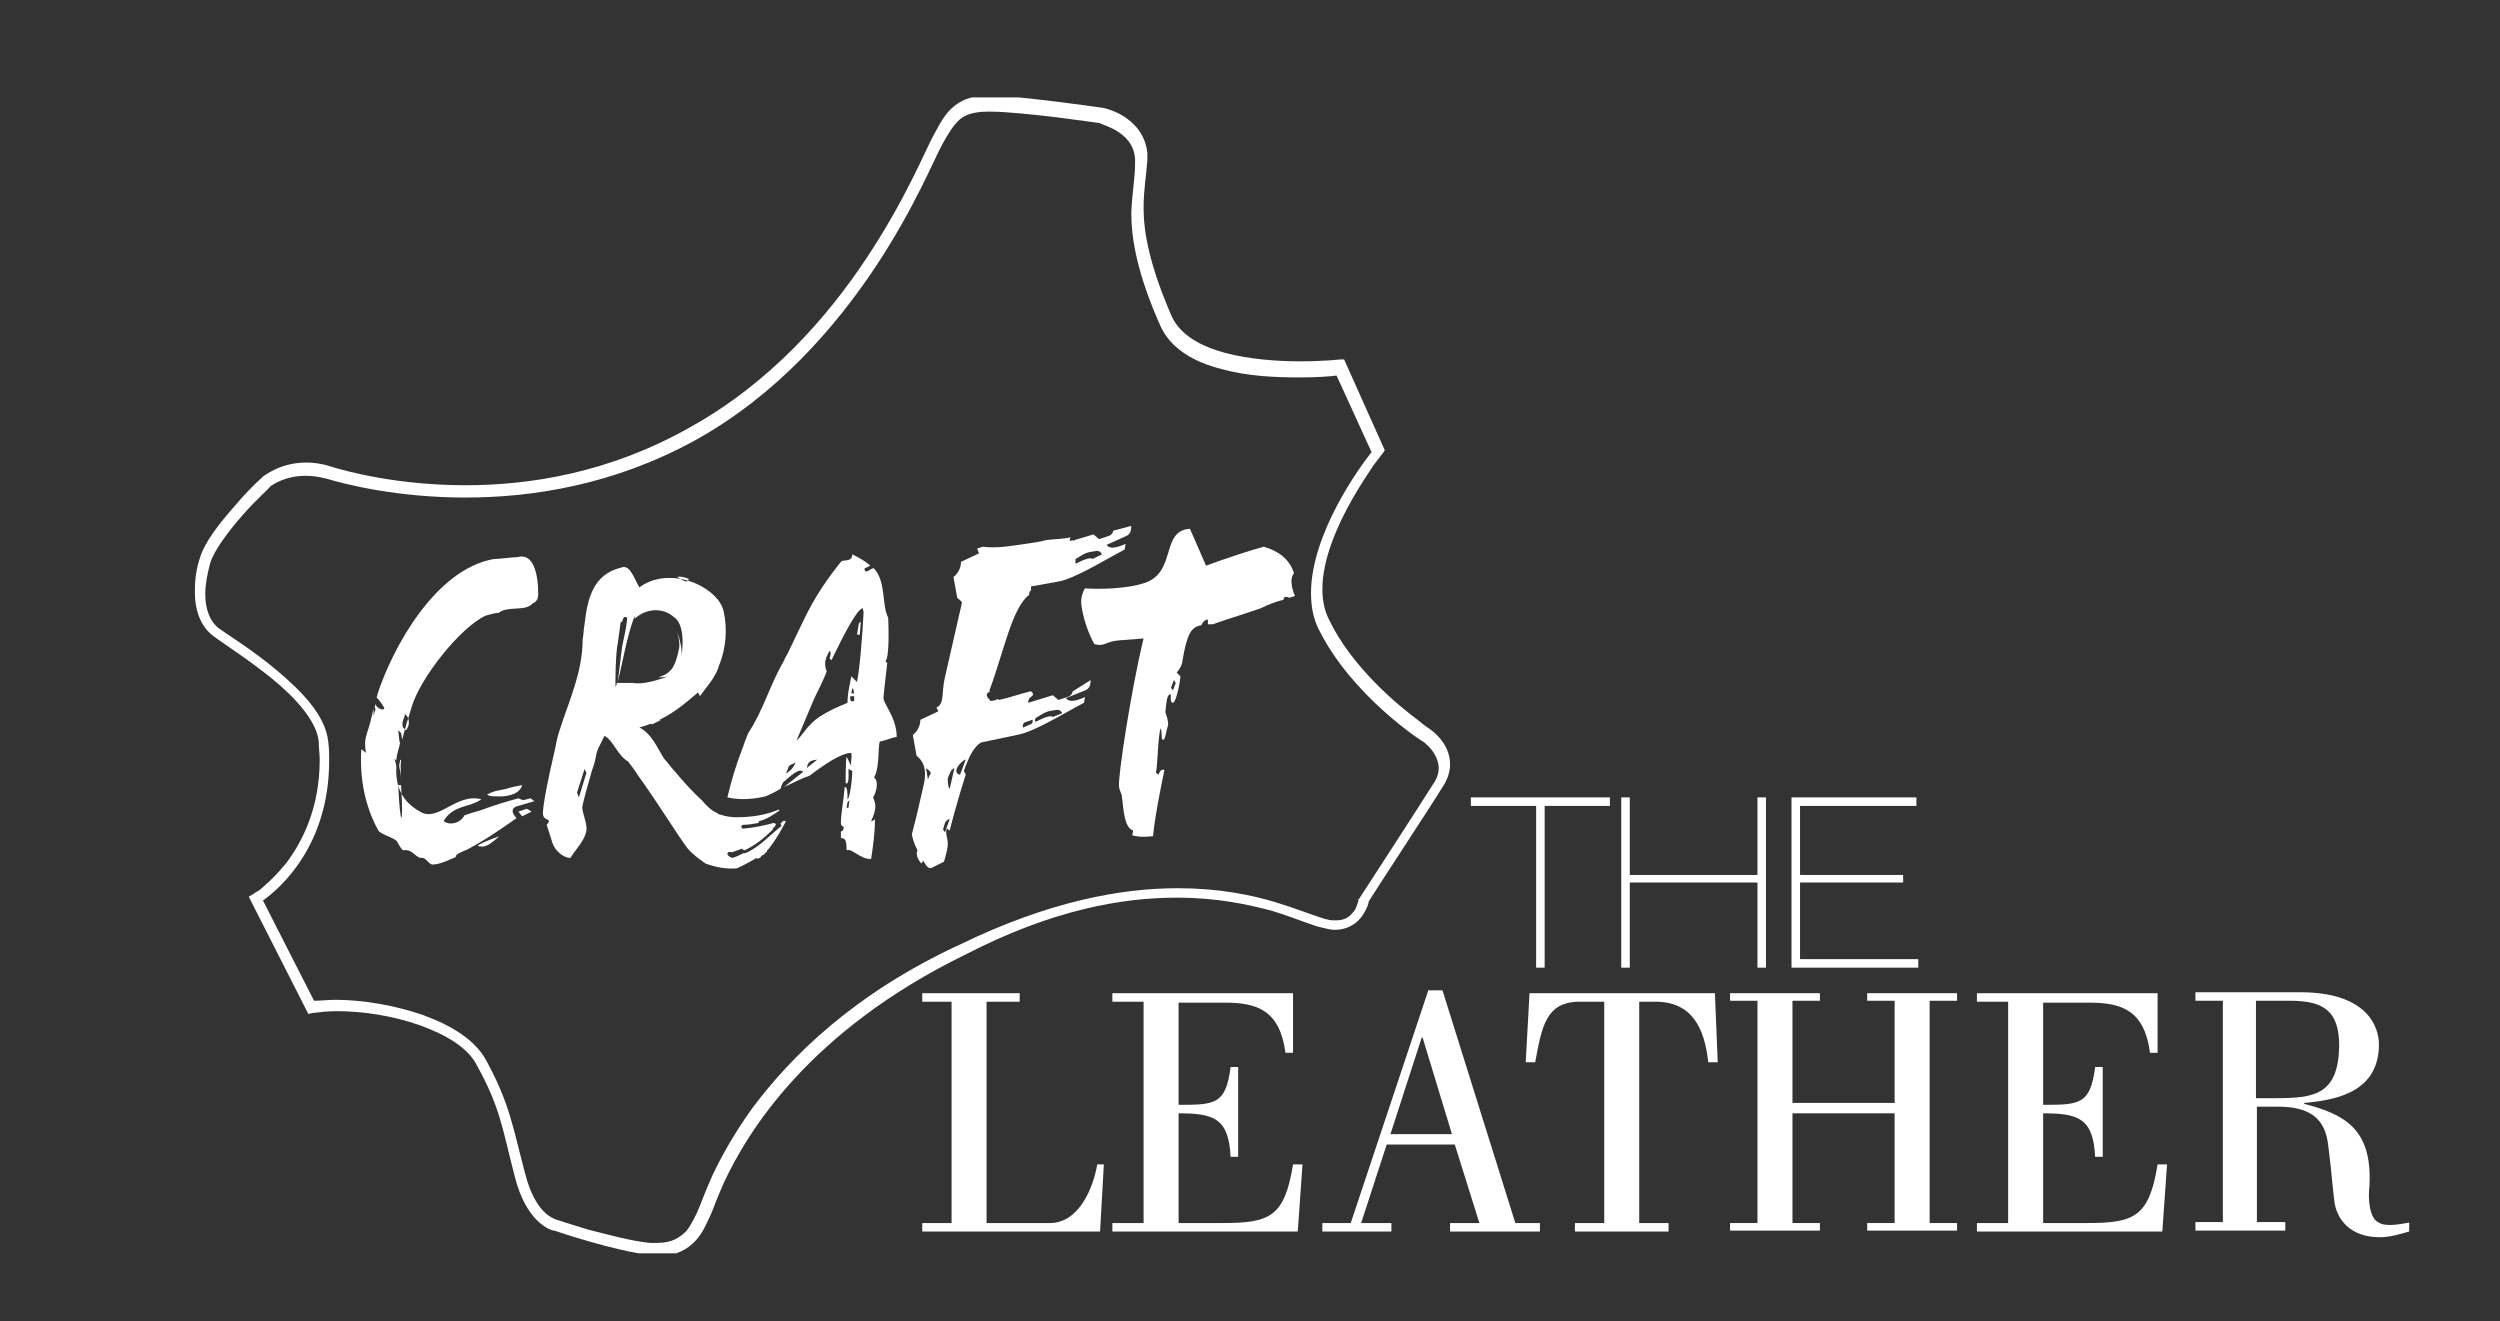 <?xml version="1.0" encoding="utf-8"?>
<!-- Generator: Adobe Illustrator 18.0.0, SVG Export Plug-In . SVG Version: 6.00 Build 0)  -->
<!DOCTYPE svg PUBLIC "-//W3C//DTD SVG 1.1//EN" "http://www.w3.org/Graphics/SVG/1.1/DTD/svg11.dtd">
<svg version="1.1" id="Livello_1" xmlns="http://www.w3.org/2000/svg" xmlns:xlink="http://www.w3.org/1999/xlink" x="0px" y="0px"
	 viewBox="0 0 264.3 139.7" enable-background="new 0 0 264.3 139.7" xml:space="preserve">
<rect x="0" y="0" width="264.3" height="139.7" fill="#333333" stroke="none"/>
<polygon fill="#FFFFFF" points="172.3,93.3 185.8,93.3 185.8,102.3 186.7,102.3 186.7,84.3 185.8,84.3 185.8,92.5 172.3,92.5 
	172.3,84.3 171.4,84.3 171.4,102.3 172.3,102.3 "/>
<polygon fill="#FFFFFF" points="202.8,101.4 190.3,101.4 190.3,93.3 201.2,93.3 201.2,92.5 190.3,92.5 190.3,85.2 202.6,85.2 
	202.6,84.3 189.4,84.3 189.4,102.3 202.8,102.3 "/>
<polygon fill="#FFFFFF" points="162.4,102.3 163.3,102.3 163.3,85.2 170.2,85.2 170.2,84.3 155.5,84.3 155.5,85.2 162.4,85.2 "/>
<g>
	<g>
		<defs>
			<rect id="SVGID_1_" x="20.5" y="10.3" width="234.2" height="122.2"/>
		</defs>
		<clipPath id="SVGID_2_">
			<use xlink:href="#SVGID_1_"  overflow="visible"/>
		</clipPath>
		<path clip-path="url(#SVGID_2_)" fill="#FFFFFF" d="M79.5,117.2c-2,2.8-3.3,5.2-4.2,7.1c-0.8,1.8-1.3,3.2-1.4,3.4
			c-0.3,0.7-0.7,1.6-1.3,2.4c-0.7,0.7-1.5,1.3-3.1,1.3c-0.2,0-0.5,0-0.8,0c-2-0.2-4.5-0.9-6.5-1.4c-2-0.6-3.5-1.1-3.5-1.1l0,0h0
			c-0.1-0.1-2.1-0.5-3.2-4.9c-1.3-4.9-1.6-7.3-4.1-11.9c-1.2-2.2-3.7-3.7-6.7-4.8c-2.9-1-6.3-1.6-9.2-1.6c-0.8,0-1.6,0.1-2.3,0.1
			l-5.4-10.6c1.7-1.2,7-5.7,7-14.8c0-0.6,0-1.3-0.1-2c-0.3-2.8-2.8-5.3-5.4-7.5c-2.6-2.2-5.4-3.9-6.2-4.5c-0.9-0.7-1.4-2-1.4-3.6
			c0-1,0.2-2,0.5-3.2c0.4-1.4,2-3.5,3.5-5.2c1.4-1.6,2.8-2.8,2.9-3c0,0,0,0,0,0c0.3-0.2,1.6-1.1,3.7-1.1c0.7,0,1.4,0.1,2.2,0.3
			c2,0.6,7.5,2,14.7,2c7,0,15.6-1.3,24.2-6c8.7-4.8,14.9-12,19.1-18.3c4.2-6.3,6.4-11.8,7.1-13c0.7-1.3,1.3-2.2,1.9-2.7
			s1.5-0.8,3-0.8c0.1,0,0.1,0,0.2,0c1.6,0,4.5,0.3,7,0.6c2.4,0.3,4.4,0.6,4.5,0.6c0.1,0,0.2,0.1,0.5,0.2c0.5,0.2,1.3,0.5,2,1.1
			c0.7,0.6,1.2,1.3,1.3,2.5c0,0.2,0,0.4,0,0.6c0,1.3-0.3,2.9-0.4,5.1c0,2.7,0.6,6.4,3.1,12c1.1,2.4,3.6,3.8,6.4,4.5
			c2.8,0.8,5.9,0.9,8.3,0.9c1.8,0,3.2-0.1,3.9-0.2l3.7,8.1c-1.2,1.5-6.4,8.6-6.4,14.9c0,1.3,0.2,2.6,0.8,3.8
			c3.5,7.1,11.1,12,11.2,12c0,0,0.1,0.1,0.2,0.2c0.5,0.4,1.3,1.4,1.3,2.5c0,0.4-0.1,0.9-0.4,1.4c-1.7,2.7-8,12.4-8,12.4l-0.1,0.1
			l0,0.1c0,0,0,0,0,0.1c-0.1,0.2-0.2,0.8-0.6,1.2c-0.4,0.5-0.9,0.8-1.8,0.8c-0.3,0-0.6,0-0.9-0.1c-0.9-0.2-2.8-1-5.4-1.8
			c-2.6-0.8-6.1-1.5-10.4-1.5c-6,0-13.6,1.4-22.9,5.9C90.3,105,83.6,111.7,79.5,117.2 M124.4,94.9c4.2,0,7.5,0.7,10.1,1.4
			c2.6,0.8,4.3,1.6,5.4,1.8c0.4,0.1,0.8,0.2,1.2,0.2c1.5,0,2.5-0.8,3-1.6c0.4-0.6,0.6-1.2,0.6-1.4c0.6-1,6.4-9.8,8-12.4
			c0.4-0.7,0.6-1.4,0.6-2.1c0-2.3-2-3.6-2.1-3.7c0,0-0.5-0.3-1.2-0.9c-2.3-1.7-7.1-5.7-9.5-10.7c-0.5-1-0.7-2.1-0.7-3.2
			c0-3.2,1.6-6.8,3.2-9.6c0.8-1.4,1.6-2.6,2.2-3.5c0.6-0.8,1-1.3,1-1.3l0.2-0.3l-4.3-9.6l-0.4,0c0,0-1.8,0.2-4.2,0.2
			c-2.4,0-5.4-0.2-8-0.9c-2.6-0.7-4.7-1.9-5.6-3.8c-2.4-5.5-3-9-3-11.5c0-2,0.3-3.5,0.4-5.1c0-0.2,0-0.5,0-0.7
			c-0.2-2-1.4-3.2-2.5-3.9c-1.1-0.7-2.2-0.9-2.2-0.9h0h0c0,0-8.3-1.2-11.7-1.3c-0.1,0-0.1,0-0.2,0c-1.7,0-2.8,0.3-3.8,1.1
			s-1.5,1.8-2.2,3.1c-0.8,1.4-2.9,6.7-7.1,13c-4.1,6.2-10.2,13.2-18.7,17.9C64.4,50,56,51.3,49.2,51.3c-7,0-12.4-1.4-14.3-2
			c-0.9-0.3-1.8-0.4-2.5-0.4c-2.8,0-4.4,1.4-4.5,1.4l0,0l0,0c0,0-1.5,1.3-3,3.1c-1.6,1.8-3.3,3.9-3.8,5.7c-0.4,1.2-0.5,2.4-0.5,3.5
			c0,1.9,0.6,3.6,1.9,4.6c0.9,0.7,3.6,2.4,6.2,4.5c2.6,2.1,4.8,4.6,5,6.7c0,0.7,0.1,1.3,0.1,1.9c0,5.1-1.8,8.6-3.5,10.9
			c-0.9,1.1-1.7,1.9-2.4,2.5c-0.3,0.3-0.6,0.5-0.8,0.6c-0.2,0.1-0.3,0.2-0.3,0.2l-0.5,0.3l6.3,12.4l0.4-0.1c0.8-0.1,1.7-0.2,2.6-0.2
			c2.8,0,6,0.5,8.8,1.5c2.8,1,5.1,2.4,6,4.2c2.5,4.5,2.7,6.7,4,11.7c1.2,4.9,3.8,5.8,4.2,5.8c0.6,0.2,6.2,2.1,10.2,2.6
			c0.3,0,0.6,0.1,0.9,0.1h0c1.8,0,3.1-0.8,3.9-1.7c0.8-0.9,1.2-2,1.5-2.6c0.2-0.4,0.6-1.6,1.4-3.4c2.5-5.4,9-16.1,25.6-24.2
			C111.2,96.2,118.6,94.9,124.4,94.9"/>
	</g>
	<g>
		<defs>
			<rect id="SVGID_3_" x="20.5" y="10.3" width="234.2" height="122.2"/>
		</defs>
		<clipPath id="SVGID_4_">
			<use xlink:href="#SVGID_3_"  overflow="visible"/>
		</clipPath>
		<path clip-path="url(#SVGID_4_)" fill="#FFFFFF" d="M111,129.3h-6.7v-23.4h3.5V105H97.5v0.9h3.1v23.4h-3.1v0.9h18.8l0.4-7.1H116
			C115.6,125.5,114.1,129.3,111,129.3"/>
	</g>
	<g>
		<defs>
			<rect id="SVGID_5_" x="20.5" y="10.3" width="234.2" height="122.2"/>
		</defs>
		<clipPath id="SVGID_6_">
			<use xlink:href="#SVGID_5_"  overflow="visible"/>
		</clipPath>
		<path clip-path="url(#SVGID_6_)" fill="#FFFFFF" d="M129.2,129.3h-4.6v-11.6c3.7,0,5.3,0.5,5.5,4.6h0.8v-9.5h-0.8
			c-0.5,4-1.7,4-5.5,4v-10.8h4.9c3.4,0,5.8,0.8,6.4,5.3h0.8V105h-19.1v0.9h3.3v23.4h-3.3v0.9h19.6l0.5-7.1h-1
			C135.8,128.7,134.2,129.3,129.2,129.3"/>
	</g>
</g>
<path fill="#FFFFFF" d="M147,119.9l3.3-10.2h0.1l3.1,10.2H147z M152.5,104.7H151l-8.2,24.6h-3v0.9h7.3v-0.9h-3.2l2.7-8.3h7.2
	l2.6,8.3h-3.1v0.9h9.5v-0.9h-2.6L152.5,104.7z"/>
<g>
	<g>
		<defs>
			<rect id="SVGID_7_" x="20.5" y="10.3" width="234.2" height="122.2"/>
		</defs>
		<clipPath id="SVGID_8_">
			<use xlink:href="#SVGID_7_"  overflow="visible"/>
		</clipPath>
		<path clip-path="url(#SVGID_8_)" fill="#FFFFFF" d="M161.7,105l-0.4,7.3h1c0.7-3.7,1.1-6.4,4.7-6.4h2.6v23.4h-3.1v0.9h9.9v-0.9
			h-3.1v-23.4h1.7c3.9,0,5.2,2.8,5.6,6.4h1l-0.3-7.3C181.1,105,161.7,105,161.7,105z"/>
	</g>
</g>
<polygon fill="#FFFFFF" points="197.4,105.8 200.3,105.8 200.3,116.6 189.5,116.6 189.5,105.8 192.4,105.8 192.4,105 182.9,105 
	182.9,105.8 185.8,105.8 185.8,129.3 182.9,129.3 182.9,130.1 192.4,130.1 192.4,129.3 189.5,129.3 189.5,117.7 200.3,117.7 
	200.3,129.3 197.4,129.3 197.4,130.1 206.9,130.1 206.9,129.3 204,129.3 204,105.8 206.9,105.8 206.9,105 197.4,105 "/>
<g>
	<g>
		<defs>
			<rect id="SVGID_9_" x="20.5" y="10.3" width="234.2" height="122.2"/>
		</defs>
		<clipPath id="SVGID_10_">
			<use xlink:href="#SVGID_9_"  overflow="visible"/>
		</clipPath>
		<path clip-path="url(#SVGID_10_)" fill="#FFFFFF" d="M220.6,129.3H216v-11.6c3.7,0,5.3,0.5,5.5,4.6h0.8v-9.5h-0.8
			c-0.5,4-1.7,4-5.5,4v-10.8h4.9c3.4,0,5.8,0.8,6.4,5.3h0.8V105h-19.1v0.9h3.3v23.4h-3.3v0.9h19.6l0.5-7.1h-1
			C227.2,128.7,225.6,129.3,220.6,129.3"/>
	</g>
	<g>
		<defs>
			<rect id="SVGID_11_" x="20.5" y="10.3" width="234.2" height="122.2"/>
		</defs>
		<clipPath id="SVGID_12_">
			<use xlink:href="#SVGID_11_"  overflow="visible"/>
		</clipPath>
		<path clip-path="url(#SVGID_12_)" fill="#FFFFFF" d="M240.5,116.1h-2v-10.3h3.6c3.6,0,5.2,1.1,5.2,4.8
			C247.2,115.8,244.6,116.1,240.5,116.1 M251.4,129.2c-0.8-0.4-1.1-2.1-0.9-3.9c0.3-5.9-2.6-7.5-6.9-8.6v-0.1
			c3.5-0.3,7.9-1.2,7.9-6.2c0-1.7-1.1-5.5-8.3-5.5h-11.1v0.9h2.9v23.4h-2.9v0.9h9.5v-0.9h-3V117h2.3c4.8,0,5.1,2.8,5.3,4.6
			c0.3,2.2,0.5,5.3,0.7,6c0.5,1.8,2,3.2,4.7,3.2c1,0,2.1-0.3,3.4-0.7v-0.9C253.4,129.5,252.1,129.7,251.4,129.2"/>
	</g>
</g>
<polygon fill="#FFFFFF" points="54.8,85.8 55.2,86.3 56.2,85.8 55.7,85.5 "/>
<g>
	<g>
		<defs>
			<rect id="SVGID_13_" x="20.5" y="10.3" width="234.2" height="122.2"/>
		</defs>
		<clipPath id="SVGID_14_">
			<use xlink:href="#SVGID_13_"  overflow="visible"/>
		</clipPath>
		<path clip-path="url(#SVGID_14_)" fill="#FFFFFF" d="M50.5,89.4c0.1,0.1,0.3,0.1,0.5,0.1c0.6,0,1.2-0.6,1.8-1.1v0
			C52,88.7,51.1,89,50.5,89.4"/>
	</g>
	<g>
		<defs>
			<rect id="SVGID_15_" x="20.5" y="10.3" width="234.2" height="122.2"/>
		</defs>
		<clipPath id="SVGID_16_">
			<use xlink:href="#SVGID_15_"  overflow="visible"/>
		</clipPath>
		<path clip-path="url(#SVGID_16_)" fill="#FFFFFF" d="M111.3,75.8c-0.2-0.2-0.8,0-1.8,0.5c-0.1,0.1-0.1-0.3,0-0.4
			c0.6-0.3,0.9-0.7,1.9-0.8c0.4-0.1,0.7-0.1,0.9,0.3L111.3,75.8z M109.1,76.5l-0.9,0.4c-0.1,0.1-0.1-0.3,0-0.4
			c0.1-0.2,0.5-0.2,0.9-0.4C109.2,76,109.2,76.4,109.1,76.5 M101.5,81.9c-0.2,0-0.4-0.2-0.4-0.4c0-0.5,0.8-1.2,1-1.2L101.5,81.9z
			 M100.4,83.4c-0.2-0.2-0.2-0.8-0.2-1.1c0.2-0.6,0.4-1,0.7-1.1L100.4,83.4z M99.9,88l-0.2-0.3l0.2-0.7c0.1-0.2,0.3-0.4,0.5-0.4
			L99.9,88z M98.1,82.4l-0.2-1.2c0.3,0.2,0.5,0.4,0.5,0.6C98.3,81.9,98.2,82.1,98.1,82.4 M113.7,59.1c0.6-0.3,0.9-0.7,1.9-0.8
			c0.4-0.1,0.7-0.1,0.9,0.3l-1,0.5c-0.2-0.2-0.8,0-1.8,0.5C113.7,59.5,113.7,59.2,113.7,59.1 M113.4,73.1c-0.1,0.4-0.3,0.5-0.6,0.6
			l-0.9,0.3l-0.6-0.5l-2.6,0.8c0-0.4,0.2-0.6,0.4-0.7c0.3-0.2-0.1-0.6-0.2-0.5c-0.9,0.2-2.3,0.7-3.3,0.9l-0.1-0.1
			c-0.2,0.1-0.5,0.2-0.7,0.2c-0.2,0-0.2-0.1-0.2-0.2c-0.1,0-0.2-0.1-0.2-0.2c-0.2-0.3,0-0.5,0.3-0.6c0,0-0.1,0-0.1-0.1
			c1.5-4,2.4-8.8,4.2-10.1c0,0,0-0.1,0-0.1c0-0.2,0.1-0.3,0.2-0.4l0-0.4l2.8-0.5c1.8-0.3,4.8-2.2,7.1-3.4l0.1-0.6
			c-0.9,0.4-1.7,0.6-2,0.1l2-0.9c0.5-0.2,0.6-0.6,0.6-1.1l-1.9,0.5c-0.1,0.4-0.3,0.5-0.6,0.6l-0.9,0.3l-0.6-0.5l-2,0.6c0,0,0,0,0,0
			c-0.1,0.1-0.2,0.1-0.2,0l-0.3,0.1c0-0.2,0-0.3,0.1-0.4c-0.8,0.2-1.9,0.2-2.6,0.3c-0.7,0.2-1.5,0.3-2.2,0.4c-1.4,0.2-3,0.5-4.5,0.3
			l-0.6,0.2l0.2,0.5l-1.9,0.9c0,0.8-0.5,1.4-0.8,1.6l0.4,2.2c0.2,0.2,0.4,0.3,0.5,0.5l-1.8,7.9c-0.4,1.6,0,2.8-0.9,3.2l0.2,0.4
			l-1.9,0.9c0,0.8-0.5,1.4-0.8,1.6l0.4,2.2c0.9,0.7,1.1,1.8,0.7,3.3c-0.3,1.4-0.8,3.5-1.2,5c0.1,0.6,0.3,1.1,0.6,1.7
			c-0.2,0.4,0,0.9,0.4,1.4l0.2-0.3c0.3,0.5,0.6,1,1,0.7l1.2-0.6c0.2-0.7,0.4-1.4,0.4-1.9c0-0.6-0.3-1.1-0.1-1.6l0.3,0.2
			c0.4-1.6,1.2-4.4,1.7-5.9l-0.2-0.4c0.5-1.4,1-2.5,1.8-3l3.8-0.8c1.8-0.3,4.8-2.2,7.1-3.4l0.1-0.6c-0.9,0.4-1.7,0.6-2,0.1l2-0.8
			c0.5-0.2,0.6-0.6,0.6-1.1L113.4,73.1z"/>
	</g>
	<g>
		<defs>
			<rect id="SVGID_17_" x="20.5" y="10.3" width="234.2" height="122.2"/>
		</defs>
		<clipPath id="SVGID_18_">
			<use xlink:href="#SVGID_17_"  overflow="visible"/>
		</clipPath>
		<path clip-path="url(#SVGID_18_)" fill="#FFFFFF" d="M52.9,84.2c0.5,0,1-0.1,1.5-0.3c0.4-0.2,0.7-0.5,0.8-0.9
			c-0.5,0.1-1.1,0.2-1.7,0.4c-0.9,0.2-1.3,0.2-2,0.6C51.7,84.2,52.3,84.2,52.9,84.2"/>
	</g>
	<g>
		<defs>
			<rect id="SVGID_19_" x="20.5" y="10.3" width="234.2" height="122.2"/>
		</defs>
		<clipPath id="SVGID_20_">
			<use xlink:href="#SVGID_19_"  overflow="visible"/>
		</clipPath>
		<path clip-path="url(#SVGID_20_)" fill="#FFFFFF" d="M66.9,72.2c-0.5,0-1.1,0-1.7,0c0,0.1,0,0.2-0.1,0.4c-0.1,0.3,0-3.9,0.2-4.5
			c0.1-0.7,0.2-1.5,0.3-2.2c0-0.1,0.1-0.2,0.2-0.2c0-0.1,0-0.2,0.1-0.3c0-0.3,0.5-0.2,0.4,0.1c-0.1,0.9-0.3,1.8-0.5,2.7
			c-0.2,1.3-0.3,2.6-0.5,3.9c0.6-2.3,0.9-4.6,1.8-7l0,0.3c1.5-1.3,3.2-1,4.1-0.2c1.6,1,0.7,4.9,0.8,4.6c0.2-1-0.1-2.1-0.4-3
			c0.1,0.5,0.3,1.1,0.2,1.7c-0.4,2.1-0.9,2.7-2.2,3.1c0.4,0,0.8,0,1.1-0.1C69.5,71.9,68,72.4,66.9,72.2 M72.8,61.2
			c0,0.5-0.6,0.2-1.2-0.2C71.8,60.9,72.4,61,72.8,61.2 M61.2,84.3L61,83.8l0.8-2.5l0.2,0.4L61.2,84.3z M82.5,87.1
			c0.1,0.1,0.2,0.2,0,0.3c-1.2,1-2.3,2.2-3.7,2.8c-0.1,0-0.1,0-0.2,0c-0.4,0.2-0.8,0.4-1.2,0.5c-0.8-0.3-0.5-0.8,0-0.6l1.1-0.4
			c0,0,0,0,0,0.1l0.2,0.1c0,0,0,0,0,0c1.1-0.5,2.1-1.3,3-2.2c0,0,0-0.1,0-0.1c0.2-0.2,0.3-0.3,0.3-0.4c0.1-0.1,0-0.1-0.2-0.2
			c-1.1,0.3-2.1,0.5-3.2,0.6c-0.3,0-0.3-0.4,0-0.4c0.5,0,1.1-0.1,1.6-0.2c0-0.1,0-0.2,0.1-0.2c0.8-0.2,1.5-0.7,2.1-1.1
			c0-0.1-0.1-0.1-0.1-0.1c-1.4,0.6-3,0.8-4.4,0.8c-0.7,0-1.2-0.1-1.8-0.3c0,0,0,0,0,0c-0.1,0-0.2,0-0.2-0.1
			c-0.7-0.3-1.2-0.8-1.7-1.4c-0.9-0.8-1.9-1.9-2.9-3.1c-0.4-0.4-0.7-0.9-1.1-1.3c-0.8-1.3-1.3-2.6-2.6-3.3c0.5-0.1,0.9-0.3,1.3-0.4
			c0,0,0,0.1,0,0.1l1-0.5c0,0-0.1,0-0.2,0c1.5-0.7,2.7-1.7,4.1-2.9l0.2,0.4c0.4-0.6,1.2-1.5,1.5-2.1c0.2-0.3,0.4-0.7,0.5-1.1
			c0.8-1.9,0.9-4,0.5-5.8c-0.1-0.4-0.3-0.8-0.6-1.2c-1.8-2.2-5.8-3.2-8.3-1.3c-0.5-0.8-1-2.5-1.9-2.1c-3,0.7-3.6,3.3-3.9,6
			c-0.1,0.5-0.1,1.1-0.2,1.6c0,3.5-1.5,6.6-2.5,9.8c-0.2,0.6-0.3,1.2-0.4,1.7c-0.8,3.4-1.3,6-1.3,6.9c0,0.9,1.1,0.4,0.4,1.2l0.6,1.9
			c0.3,0.9,1.2,1.6,1.9,1.6c0.7-1.1,1.5-1.8,1.7-2.9c0.1-0.9-0.6-2.1-0.4-2.7c0.2-0.9,0.6-2.3,1-3.7c0.2-0.5,0.3-0.9,0.4-1.4
			c0.1-0.8,0.5-1.3,0.9-2.2c0.9,0.4,1.4,2.1,2.5,2.7c0.3,0.4,0.7,0.9,1,1.4c2.1,2.9,4.3,6.5,5.3,7.8c0.5,0.6,1.2,1.1,1.9,1.6
			c1.1,0.4,2.2,0.6,3.3,0.5c0.7-0.3,1.4-0.7,2.1-1.1l0.1,0.1c0.1,0,0.1-0.1,0.2-0.1s0.1-0.1,0.2-0.2c0.1-0.1,0.2-0.1,0.3-0.2
			c0.1-0.1,0.2-0.2,0.3-0.3c0,0,0-0.1,0-0.1c0.1-0.1,0.1-0.1,0.2-0.2c0.7-0.9,1.3-1.9,1.8-2.9c0,0-0.1,0-0.1,0
			C82.8,86.7,82.7,86.9,82.5,87.1"/>
	</g>
	<g>
		<defs>
			<rect id="SVGID_21_" x="20.5" y="10.3" width="234.2" height="122.2"/>
		</defs>
		<clipPath id="SVGID_22_">
			<use xlink:href="#SVGID_21_"  overflow="visible"/>
		</clipPath>
		<path clip-path="url(#SVGID_22_)" fill="#FFFFFF" d="M90.6,72.1L90,71.5c-0.1,0.7-0.4,1.6-0.4,2.8c-1.2,0.5-1.9,0.8-3,1.5
			c-1.3,0.9-1.7,1.9-2.4,2.5c0.7-1.6,1.5-3.6,2-4.7c0.4-0.8,0.8-1.6,1.2-2.6c-0.3-0.8-0.2-1.3,0.3-2.2c0.2,0.2,0.1,0.5,0,0.8
			l0.2,0.2c1.3-2.7,2.7-5.4,3.3-5.5l0.1,0.4C91.2,66.9,90.9,70.7,90.6,72.1 M90,73.3l0.1-0.5l0.1,0l0.1,0.5L90,73.3z M90.3,74.1
			c-0.2,0.1-0.5,0.1-0.4-0.5l0.4,0L90.3,74.1z M85.3,81.2c0.1-0.7,0.4-0.8,1.1-0.9v0C86.1,80.6,85.6,80.9,85.3,81.2 M83.1,81.8
			l0.3-0.8c0.2-0.2,0.4-0.2,0.7-0.4C83.9,81.3,83.2,81.7,83.1,81.8 M89.7,85.4l-0.2,0l0.1-0.6l0.2-0.2L89.7,85.4z M93.8,70.1
			c-0.1-0.1-0.1-0.1-0.2-0.2c0.5-0.4,0.3-4.4,0.3-4.6c-0.7-1.3-0.2-3.8-1.5-5.2c-0.2-0.2-1,0.8-1,0l0.6-0.3c-0.5-0.5-1.5-1-1.9-1.2
			c0,0.9-1,0.5-1.2,0.8c-1.2,1.5-2.7,3.5-4.1,6.5c-0.4,0.8-0.8,1.7-1.3,2.7c-0.2,0.5-0.5,0.9-0.7,1.4c-1.4,2.4-2.1,5.1-3.7,7.5
			c-0.2,0.5-0.4,1-0.6,1.6c-0.7,1.8-1.2,3.5-1.6,5.2c1.3,0.3,2.7,0.2,4-0.1c0.5-0.2,1.1-0.5,1.6-0.8c0.1-0.2,0.1-0.4,0.3-0.7
			c0.6-0.5,1.7-1.6,2.1-1.1l-2,1.6c0.9-0.4,1.8-0.9,2.7-1.2c1.7-1.3,3.4-2.4,4.4-2.4c0.1,0.7-0.1,0.8,0,1.4L89.5,80
			c-0.1,0.6-0.1,2.2-0.1,2.8c0.4,0.2,0.3-0.8,0.3-1.5l0.4,0.2c0,1.1-0.3,3-0.5,3c0-0.7,0-1.3-0.3-1.3c-0.1,1.4-0.4,2.8-0.4,3.8
			c0,0.3,0.2,0.4,0.3,0.4c0,0.3-0.1,0.5-0.3,0.5l0,0.7c0.5,0,0.6,0.3,0.6,1.3c0.5-0.3,1.5,1,2.6,0.9c0.2-1.4,0.4-2.7,0.4-4.2
			c-0.1,0.1-0.4,0.3-0.4,0.2c0.6-1.3,0.5-1.8,0.2-2.5c0.4-0.6,0.6-1.8,0.1-2.1c0.6-1,0.4-3,0.6-3.8c0.6-0.1,1.2-0.4,1.8-0.5
			c0-2-1.4-3.5-1.4-4.1C93.5,72.5,93.7,71.1,93.8,70.1"/>
	</g>
</g>
<polygon fill="#FFFFFF" points="90.8,65.9 90.6,67.1 90.9,67.1 91,65.7 "/>
<g>
	<g>
		<defs>
			<rect id="SVGID_23_" x="20.5" y="10.3" width="234.2" height="122.2"/>
		</defs>
		<clipPath id="SVGID_24_">
			<use xlink:href="#SVGID_23_"  overflow="visible"/>
		</clipPath>
		<path clip-path="url(#SVGID_24_)" fill="#FFFFFF" d="M42.4,82.4c0-0.9-0.1-1.3,0-2l-0.1-0.1c0,0.2-0.1,0.5-0.1,0.7
			C42.3,81.5,42.4,81.9,42.4,82.4"/>
	</g>
	<g>
		<defs>
			<rect id="SVGID_25_" x="20.5" y="10.3" width="234.2" height="122.2"/>
		</defs>
		<clipPath id="SVGID_26_">
			<use xlink:href="#SVGID_25_"  overflow="visible"/>
		</clipPath>
		<path clip-path="url(#SVGID_26_)" fill="#FFFFFF" d="M124,73l-0.2-0.3l0.3-0.8l0.2,0.3L124,73z M124.4,71.1
			c0.2-0.2,0.6-0.8,0.6-1.2c0.5-2.9,0.9-3.6,2-3.8c0.2-0.4,0.4-0.6,0.7-0.6l0,0.5l0.5,0c2-0.7,3.7-1.2,5.1-1.7
			c0.8-0.4,1.6-0.7,2.4-0.9c0,0,0,0,0,0c0-0.2,0.1-0.3,0.2-0.3c0.1,0,0.2,0,0.4,0.1c0.2-0.1,0.4-0.1,0.6-0.2
			c-0.3-0.7-0.6-1.8-0.1-2.4c-0.5-1.6-1.8-2.4-3.2-2.8c-1.5,0.4-3.9,1.2-6.1,2l-1.7-3.9c-3.1,0.2-1.4,4.5-4.7,5.7
			c-2,0.7-5.1,0.7-6.4,0.6c-0.3,0.5-0.4,1-0.4,1.5c0.1,1.4,0.8,3.4,1.4,4.4c1.1,0.3,1.2-0.3,2.6-0.4l2.6-0.2
			c-1.3,5.3-2.7,14.5-2.6,15.6c0,0.3,0.2,0.7,0.3,1c0.2,1.8,0.3,3.4,1.2,3.7l-0.1,0.5c0.6,0.2,1.4,0.2,2.2,0.1
			c0.2-2.1,0.7-4.5,1.2-7c-0.3-0.1-0.5,0.1-0.6,0.5l-0.3-0.2c0.2-0.8,0.2-3.8,0.5-4.7c0.2,0.4,0,1.3,0.3,1.2c0.2,0,0.3-1,0.5-1.6
			c0-0.4-0.1-0.7-0.3-1.3c0.1-0.7,0.1-1.8,0.5-1.9c0.2-0.1-0.1,0.9,0.3,0.9c0.3,0,0.7-1.8,0.8-2.8L124.4,71.1z"/>
	</g>
	<g>
		<defs>
			<rect id="SVGID_27_" x="20.5" y="10.3" width="234.2" height="122.2"/>
		</defs>
		<clipPath id="SVGID_28_">
			<use xlink:href="#SVGID_27_"  overflow="visible"/>
		</clipPath>
		<path clip-path="url(#SVGID_28_)" fill="#FFFFFF" d="M42.9,77.2l-0.3-0.3c-0.2-0.6,0.2-1,0.2-1.4C43.3,75.8,43.4,76.7,42.9,77.2
			 M42.4,83c0.3,4.6-0.1,4.6-0.3,0L42.4,83z M56.9,62.8c0-2.1-0.5-4.4-2.2-3.9c-0.5,0-1.9,0.2-2.5,0.2c-6.2,1.1-10.7,9.4-12.3,14.3
			c0,0.1,0,0.2-0.1,0.3c0.1,0.1,0.6,0.7,0.8,1.1c0.2,0.4-0.9,0.2-0.9-0.5c0,0,0,0.1,0,0.1c0,0.1,0,0.2-0.1,0.3l0.1,0.3
			c-0.2,0.6-0.2,0.6-0.2,1.1c0-0.4,0-0.8,0-1.2c-0.2,0.9-0.4,1.7-0.7,2.6c-0.1,0.3-0.2,0.7-0.2,1c0,0.3,0,0.7,0.1,1.1l-0.5-0.4
			c-0.2,3.1,0.4,6.1,1.8,8.6c0.2,0.4,1.8,0.8,2,1.2c0.2,0.4,0.4,0.7,0.6,0.9c1.1-0.2,1.3,0.9,2.1,0.8c0.3,0,0.7,0.7,1,0.7
			c0.8,0,1.8-0.5,2.5-0.8c-0.2-0.3,1.1-0.7,1.4-0.9c2.1-1.1,4.7-3,5-3.2l-0.3-0.4c-0.3-0.6,0.1-0.8,0.5-0.9l1.7-0.5l-0.4-0.3
			l-0.8,0.2l-0.5-0.2c-1.1,0.3-2.5,0.7-3.8,1.2c-0.3,0.1-0.6,0.2-1,0.3c-0.3,0.1-0.6,0.2-0.9,0.3c-0.2,0.4-0.6,0.7-1,0.8
			s-0.8,0.1-1.2-0.2c1-1.7,2.7-1.4,4-2.3c-2.7-0.7-4.6,2.5-6.5,1.3c-2-1.1-2.6-2.8-2.5-4.7c0-0.3-0.1-0.5-0.2-0.9l0.2,0.2
			c0-0.3,0.1-0.7,0.2-1.1c0.1-0.2,0.1-0.5,0.2-0.7c-0.1-0.2-0.1-0.6-0.2-1.4l0.3,0.3c0,0,0.1,0.4,0.1,0.7c0-0.1,0.1-0.2,0.1-0.3
			c0.1-0.5,0.3-1,0.4-1.5c0.2-0.5,0.3-1,0.5-1.6c0.9-3.1,5.1-8.4,7.8-9.7c0.4-0.1,0.9-0.3,1.4-0.3c1-0.8,2.8-0.1,3.6-1
			C56.8,63.6,56.9,63.2,56.9,62.8"/>
	</g>
</g>
</svg>
